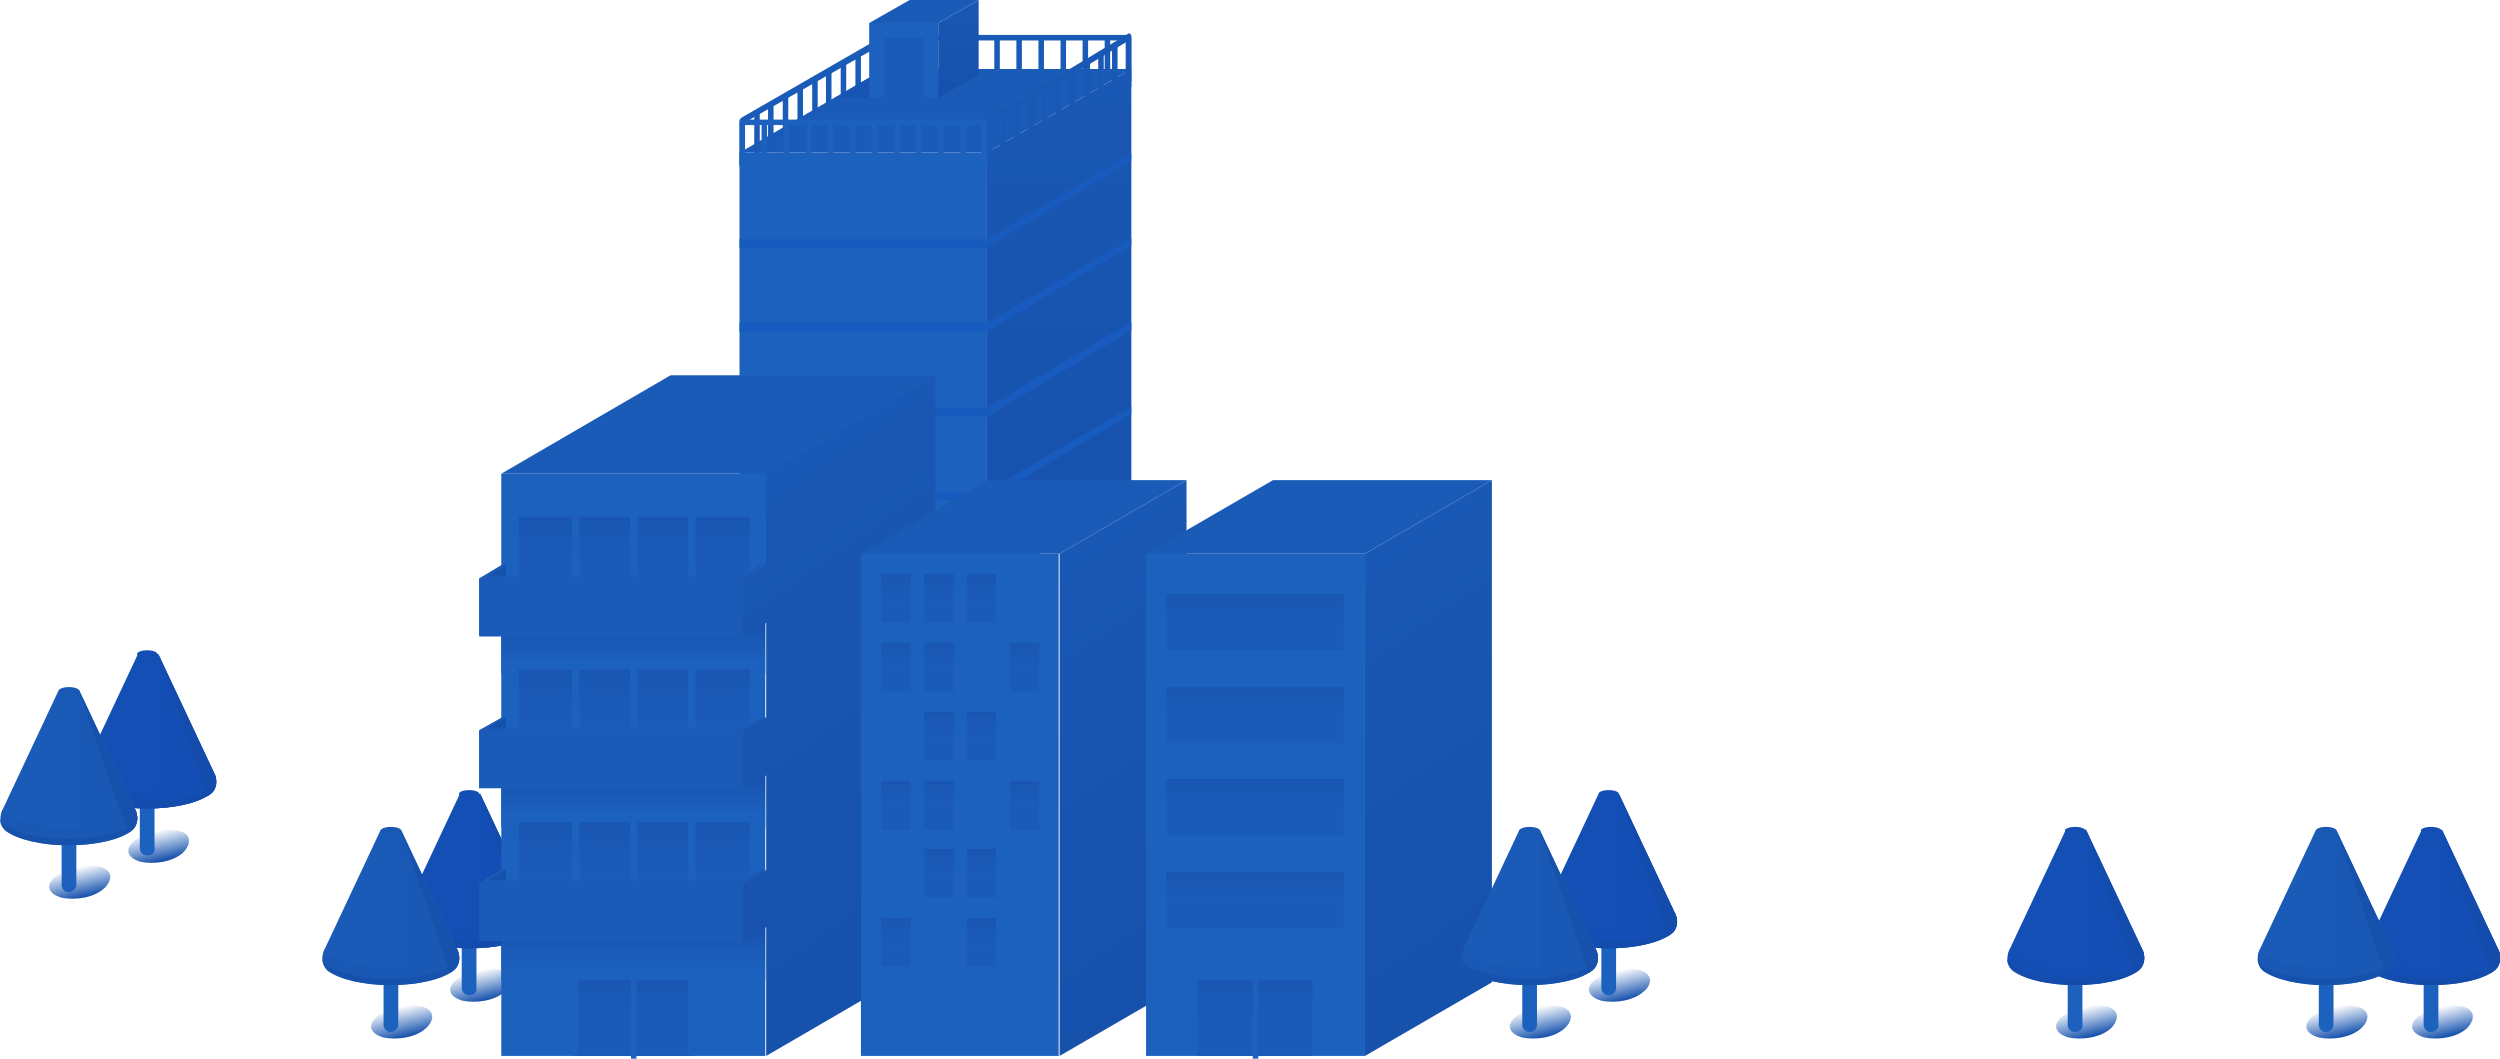 <?xml version="1.0" encoding="utf-8"?>
<!-- Generator: Adobe Illustrator 27.0.0, SVG Export Plug-In . SVG Version: 6.00 Build 0)  -->
<svg version="1.1" id="レイヤー_1" xmlns="http://www.w3.org/2000/svg" xmlns:xlink="http://www.w3.org/1999/xlink" x="0px"
	 y="0px" viewBox="0 0 271.8 115.1" style="enable-background:new 0 0 271.8 115.1;" xml:space="preserve">
<style type="text/css">
	.st0{fill:url(#SVGID_1_);}
	.st1{fill:url(#SVGID_00000024689025236829156750000003939378617508550022_);}
	.st2{fill:url(#SVGID_00000079456624619469219570000014112154820749205389_);}
	.st3{fill:url(#SVGID_00000162314445469302182820000006198092967232405419_);}
	.st4{fill:url(#SVGID_00000039122914281114709270000007986063541637140633_);}
	.st5{fill:url(#SVGID_00000115488185831615394270000000180321351348509824_);}
	.st6{fill:url(#SVGID_00000092447064176980141370000009411087277874172347_);}
	.st7{fill:url(#SVGID_00000153675874164042375220000017124207974438121100_);}
	.st8{fill:url(#SVGID_00000074399635942477435000000008958212516431092877_);}
	.st9{fill:#1B5BB8;}
	.st10{fill:none;}
	.st11{fill:url(#SVGID_00000023255644874151429380000007203471263159475603_);}
	.st12{opacity:0.5;fill:#1651AC;}
	.st13{fill:#1C61BE;}
	.st14{fill:#1958B4;}
	.st15{fill:url(#SVGID_00000048501169651557681340000010918221233980130209_);}
	.st16{fill:#185BBE;}
	.st17{fill:#144FB6;}
	.st18{fill:#134EB4;}
	.st19{fill:#134CAC;}
	.st20{fill:#1651AC;}
	.st21{fill:url(#SVGID_00000128455693349121364570000006388050866618214807_);}
	.st22{fill:url(#SVGID_00000036954668949497389580000001705489431429718200_);}
	.st23{fill:url(#SVGID_00000126297031235699472340000009767002453507363978_);}
	.st24{opacity:0.5;fill:url(#SVGID_00000164476320635289012580000004129044117407609499_);}
	.st25{opacity:0.5;fill:url(#SVGID_00000091017279338178561630000016386427246489510316_);}
	.st26{opacity:0.5;fill:url(#SVGID_00000029021488617731362390000009627182398031234994_);}
	.st27{opacity:0.5;fill:url(#SVGID_00000021811304854167525820000009245640140270665870_);}
	.st28{fill:url(#SVGID_00000111177620040023898860000003230374605893573545_);}
	.st29{fill:url(#SVGID_00000085248545982684926290000008497843760386896050_);}
	.st30{opacity:0.5;}
	.st31{fill:url(#SVGID_00000167381966710983909060000013173027629877802114_);}
	.st32{fill:url(#SVGID_00000083080966414733482350000005216032924923360157_);}
	.st33{fill:url(#SVGID_00000009553651036447618710000017593610938271940489_);}
	.st34{fill:url(#SVGID_00000063592045440536810040000004533850317716061370_);}
	.st35{fill:url(#SVGID_00000140003202689459591370000017835661836875741614_);}
	.st36{fill:url(#SVGID_00000101101505045825098250000002110283922107575688_);}
	.st37{fill:url(#SVGID_00000121985546053525047090000011650547938512079515_);}
	.st38{fill:url(#SVGID_00000008133172993131222000000000236731178684354236_);}
	.st39{fill:url(#SVGID_00000088104390421379441640000000878860888091988391_);}
	.st40{fill:url(#SVGID_00000164476858429773443970000006813699798464871605_);}
	.st41{fill:url(#SVGID_00000127726449506204539170000007666206998888916376_);}
	.st42{fill:url(#SVGID_00000005266861520397401910000007016425116145334704_);}
	.st43{fill:url(#SVGID_00000168835213904180373370000003266660338709313211_);}
	.st44{fill:url(#SVGID_00000075866162872505548640000004367254780234313897_);}
	.st45{fill:url(#SVGID_00000085239132096560391740000008661945723960626105_);}
	.st46{fill:url(#SVGID_00000115497048746142530190000001224839520375798957_);}
	.st47{opacity:0.5;fill:url(#SVGID_00000088820440735636234070000007312428157453947811_);}
	.st48{opacity:0.5;fill:url(#SVGID_00000069366094705317042640000018400948642991460250_);}
	.st49{opacity:0.5;fill:url(#SVGID_00000117661691095646308870000007624849241796300420_);}
	.st50{opacity:0.5;fill:url(#SVGID_00000070077412837365512170000003184157385010742699_);}
	.st51{opacity:0.5;fill:url(#SVGID_00000124152284304312547560000010686807505043698080_);}
</style>
<g>
	<g>
		<linearGradient id="SVGID_1_" gradientUnits="userSpaceOnUse" x1="52.622" y1="108.801" x2="51.853" y2="105.557">
			<stop  offset="0" style="stop-color:#1651AC"/>
			<stop  offset="1" style="stop-color:#1958B4;stop-opacity:0"/>
		</linearGradient>
		<path class="st0" d="M54.3,105.4c-1.5-0.3-3.8,0.3-4.8,1.2c-1,0.9-0.6,1.8,0.8,2.2c1.5,0.3,3.5,0,4.6-1
			C55.8,107,55.9,105.8,54.3,105.4z"/>
		
			<linearGradient id="SVGID_00000077304092332303261110000014660803089951217563_" gradientUnits="userSpaceOnUse" x1="44.064" y1="112.752" x2="43.295" y2="109.507">
			<stop  offset="0" style="stop-color:#1651AC"/>
			<stop  offset="1" style="stop-color:#1958B4;stop-opacity:0"/>
		</linearGradient>
		<path style="fill:url(#SVGID_00000077304092332303261110000014660803089951217563_);" d="M45.7,109.4c-1.5-0.3-3.8,0.3-4.8,1.2
			c-1,0.9-0.6,1.8,0.8,2.2c1.5,0.3,3.5,0,4.6-1C47.3,110.9,47.3,109.7,45.7,109.4z"/>
		
			<linearGradient id="SVGID_00000104691627836968068850000009774625038925243538_" gradientUnits="userSpaceOnUse" x1="176.436" y1="108.801" x2="175.667" y2="105.557">
			<stop  offset="0" style="stop-color:#1651AC"/>
			<stop  offset="1" style="stop-color:#1958B4;stop-opacity:0"/>
		</linearGradient>
		<path style="fill:url(#SVGID_00000104691627836968068850000009774625038925243538_);" d="M178.1,105.4c-1.5-0.3-3.8,0.3-4.8,1.2
			c-1,0.9-0.6,1.8,0.8,2.2c1.5,0.3,3.5,0,4.6-1C179.7,107,179.7,105.8,178.1,105.4z"/>
		
			<linearGradient id="SVGID_00000064320620339862759000000002193364762885482418_" gradientUnits="userSpaceOnUse" x1="167.878" y1="112.752" x2="167.109" y2="109.507">
			<stop  offset="0" style="stop-color:#1651AC"/>
			<stop  offset="1" style="stop-color:#1958B4;stop-opacity:0"/>
		</linearGradient>
		<path style="fill:url(#SVGID_00000064320620339862759000000002193364762885482418_);" d="M169.5,109.4c-1.5-0.3-3.8,0.3-4.8,1.2
			c-1,0.9-0.6,1.8,0.8,2.2c1.5,0.3,3.5,0,4.6-1C171.1,110.9,171.1,109.7,169.5,109.4z"/>
		
			<linearGradient id="SVGID_00000003083720484077048950000011540788751159130780_" gradientUnits="userSpaceOnUse" x1="227.231" y1="112.752" x2="226.462" y2="109.507">
			<stop  offset="0" style="stop-color:#1651AC"/>
			<stop  offset="1" style="stop-color:#1958B4;stop-opacity:0"/>
		</linearGradient>
		<path style="fill:url(#SVGID_00000003083720484077048950000011540788751159130780_);" d="M228.9,109.4c-1.5-0.3-3.8,0.3-4.8,1.2
			c-1,0.9-0.6,1.8,0.8,2.2c1.5,0.3,3.5,0,4.6-1C230.4,110.9,230.5,109.7,228.9,109.4z"/>
		
			<linearGradient id="SVGID_00000050645469528228270940000013353537156365898369_" gradientUnits="userSpaceOnUse" x1="265.925" y1="112.752" x2="265.156" y2="109.507">
			<stop  offset="0" style="stop-color:#1651AC"/>
			<stop  offset="1" style="stop-color:#1958B4;stop-opacity:0"/>
		</linearGradient>
		<path style="fill:url(#SVGID_00000050645469528228270940000013353537156365898369_);" d="M267.6,109.4c-1.5-0.3-3.8,0.3-4.8,1.2
			c-1,0.9-0.6,1.8,0.8,2.2c1.5,0.3,3.5,0,4.6-1C269.1,110.9,269.2,109.7,267.6,109.4z"/>
		
			<linearGradient id="SVGID_00000127008870400383951260000002803682695915260572_" gradientUnits="userSpaceOnUse" x1="254.475" y1="112.752" x2="253.706" y2="109.507">
			<stop  offset="0" style="stop-color:#1651AC"/>
			<stop  offset="1" style="stop-color:#1958B4;stop-opacity:0"/>
		</linearGradient>
		<path style="fill:url(#SVGID_00000127008870400383951260000002803682695915260572_);" d="M256.1,109.4c-1.5-0.3-3.8,0.3-4.8,1.2
			c-1,0.9-0.6,1.8,0.8,2.2c1.5,0.3,3.5,0,4.6-1C257.7,110.9,257.7,109.7,256.1,109.4z"/>
		
			<linearGradient id="SVGID_00000071559921639867580130000006019516648854145419_" gradientUnits="userSpaceOnUse" x1="17.607" y1="93.606" x2="16.838" y2="90.361">
			<stop  offset="0" style="stop-color:#1651AC"/>
			<stop  offset="1" style="stop-color:#1958B4;stop-opacity:0"/>
		</linearGradient>
		<path style="fill:url(#SVGID_00000071559921639867580130000006019516648854145419_);" d="M19.3,90.3c-1.5-0.3-3.8,0.3-4.8,1.2
			c-1,0.9-0.6,1.8,0.8,2.2c1.5,0.3,3.5,0,4.6-1C20.8,91.8,20.9,90.6,19.3,90.3z"/>
		
			<linearGradient id="SVGID_00000058547931675200533870000011660333045802182828_" gradientUnits="userSpaceOnUse" x1="9.049" y1="97.556" x2="8.28" y2="94.312">
			<stop  offset="0" style="stop-color:#1651AC"/>
			<stop  offset="1" style="stop-color:#1958B4;stop-opacity:0"/>
		</linearGradient>
		<path style="fill:url(#SVGID_00000058547931675200533870000011660333045802182828_);" d="M10.7,94.2c-1.5-0.3-3.8,0.3-4.8,1.2
			c-1,0.9-0.6,1.8,0.8,2.2c1.5,0.3,3.5,0,4.6-1C12.3,95.7,12.3,94.5,10.7,94.2z"/>
	</g>
	<g>
		<g>
			<g>
				<polygon class="st9" points="107.3,16.6 80.4,16.6 96.1,7.5 123,7.5 				"/>
			</g>
			<rect x="80.4" y="16.7" class="st10" width="26.9" height="18.5"/>
			<g>
				<g>
					<rect x="117.7" y="4" class="st9" width="0.6" height="4.7"/>
					<rect x="120.1" y="4" class="st9" width="0.6" height="4.7"/>
					<rect x="115.3" y="4" class="st9" width="0.6" height="4.7"/>
					<rect x="112.9" y="4" class="st9" width="0.6" height="4.7"/>
					<rect x="110.5" y="4" class="st9" width="0.6" height="4.7"/>
					<rect x="108.1" y="4" class="st9" width="0.6" height="4.7"/>
					<rect x="105.7" y="4" class="st9" width="0.6" height="4.7"/>
					<rect x="103.3" y="4" class="st9" width="0.6" height="4.7"/>
					<rect x="100.9" y="4" class="st9" width="0.6" height="4.7"/>
					<rect x="98.5" y="4" class="st9" width="0.6" height="4.7"/>
				</g>
				<path class="st9" d="M123,8.8h-0.6V4.4H96.7v4.4h-0.6V4.1c0,0,0,0,0,0c0-0.2,0.1-0.3,0.3-0.3c0,0,0,0,0,0h26.3
					c0.2,0,0.3,0.1,0.3,0.3V8.8z"/>
			</g>
			<g>
				<path class="st9" d="M81,18.1h-0.6v-5c0-0.1,0.1-0.2,0.2-0.3l15.8-9.1c0.1-0.1,0.2-0.1,0.3,0c0.1,0.1,0.2,0.2,0.2,0.3v4.7h-0.6
					V4.6L81,13.3V18.1z"/>
				<g>
					<rect x="82" y="12.2" class="st9" width="0.6" height="5"/>
					<rect x="83.5" y="11.3" class="st9" width="0.6" height="5"/>
					<rect x="85.1" y="10.4" class="st9" width="0.6" height="5"/>
					<rect x="86.7" y="9.5" class="st9" width="0.6" height="5"/>
					<rect x="88.3" y="8.6" class="st9" width="0.6" height="5"/>
					<rect x="89.8" y="7.7" class="st9" width="0.6" height="5"/>
					<rect x="91.4" y="6.8" class="st9" width="0.6" height="5"/>
					<rect x="93" y="5.9" class="st9" width="0.6" height="5"/>
					<rect x="94.6" y="4.9" class="st9" width="0.6" height="5"/>
				</g>
			</g>
			<g>
				<g>
					<polygon class="st9" points="102,2.5 94.5,2.5 98.9,0 106.4,0 					"/>
				</g>
				
					<linearGradient id="SVGID_00000171708180398508669460000016147563590887923357_" gradientUnits="userSpaceOnUse" x1="104.218" y1="10.655" x2="104.218" y2="0">
					<stop  offset="2.491231e-07" style="stop-color:#1651AC"/>
					<stop  offset="1" style="stop-color:#1958B4"/>
				</linearGradient>
				<polygon style="fill:url(#SVGID_00000171708180398508669460000016147563590887923357_);" points="102,10.7 106.4,8.1 106.4,0 
					102,2.5 				"/>
				<polygon class="st12" points="90.7,10.7 94.5,10.7 96.1,7.5 				"/>
				<rect x="94.5" y="2.5" class="st13" width="7.5" height="8.1"/>
				<rect x="96.1" y="4.1" class="st9" width="4.4" height="6.6"/>
			</g>
			<g>
				<path class="st14" d="M107.9,18.1h-0.6v-5c0-0.1,0.1-0.2,0.2-0.3l15.1-9.1c0.1-0.1,0.2-0.1,0.3,0C123,3.8,123,3.9,123,4v5.4
					h-0.6V4.6l-14.5,8.7V18.1z"/>
				<g>
					<rect x="108.8" y="12.2" class="st14" width="0.6" height="5"/>
					<rect x="110.3" y="11.3" class="st14" width="0.6" height="5"/>
					<rect x="111.8" y="10.4" class="st14" width="0.6" height="5"/>
					<rect x="113.3" y="9.5" class="st14" width="0.6" height="5"/>
					<rect x="114.8" y="8.6" class="st14" width="0.6" height="5"/>
					<rect x="116.3" y="7.7" class="st14" width="0.6" height="5"/>
					<rect x="117.9" y="6.8" class="st14" width="0.6" height="5"/>
					<rect x="119.4" y="5.9" class="st14" width="0.6" height="5"/>
					<rect x="120.9" y="4.9" class="st14" width="0.6" height="5"/>
				</g>
			</g>
			<g>
				<g>
					<rect x="102" y="13.2" class="st13" width="0.6" height="4.7"/>
					<rect x="104.4" y="13.2" class="st13" width="0.6" height="4.7"/>
					<rect x="99.6" y="13.2" class="st13" width="0.6" height="4.7"/>
					<rect x="97.2" y="13.2" class="st13" width="0.6" height="4.7"/>
					<rect x="94.8" y="13.2" class="st13" width="0.6" height="4.7"/>
					<rect x="92.4" y="13.2" class="st13" width="0.6" height="4.7"/>
					<rect x="90" y="13.2" class="st13" width="0.6" height="4.7"/>
					<rect x="87.6" y="13.2" class="st13" width="0.6" height="4.7"/>
					<rect x="85.2" y="13.2" class="st13" width="0.6" height="4.7"/>
					<rect x="82.8" y="13.2" class="st13" width="0.6" height="4.7"/>
				</g>
				<path class="st13" d="M107.3,18h-0.6v-4.4H81V18h-0.6v-4.7c0,0,0,0,0,0c0-0.2,0.1-0.3,0.3-0.3c0,0,0,0,0,0H107
					c0.2,0,0.3,0.1,0.3,0.3V18z"/>
			</g>
			<g>
				
					<linearGradient id="SVGID_00000029733569715847036260000015715972488143771570_" gradientUnits="userSpaceOnUse" x1="115.165" y1="63.588" x2="115.165" y2="7.518">
					<stop  offset="2.491231e-07" style="stop-color:#1651AC"/>
					<stop  offset="1" style="stop-color:#1958B4"/>
				</linearGradient>
				<polygon style="fill:url(#SVGID_00000029733569715847036260000015715972488143771570_);" points="107.3,16.6 107.3,63.6 
					123,54.2 123,7.5 				"/>
				<rect x="80.4" y="16.6" class="st13" width="26.9" height="47"/>
			</g>
		</g>
		<g>
			<polygon class="st16" points="107.3,26.9 123,17.5 123,16.7 107.3,26 			"/>
			<rect x="80.4" y="26" class="st16" width="26.9" height="1"/>
		</g>
		<g>
			<polygon class="st16" points="107.3,36.1 123,26.7 123,25.9 107.3,35.1 			"/>
			<rect x="80.4" y="35.1" class="st16" width="26.9" height="1"/>
		</g>
		<g>
			<polygon class="st16" points="107.3,45.3 123,35.9 123,35 107.3,44.3 			"/>
			<rect x="80.4" y="44.3" class="st16" width="26.9" height="1"/>
		</g>
		<g>
			<polygon class="st16" points="107.3,54.4 123,45 123,44.2 107.3,53.4 			"/>
			<rect x="80.4" y="53.4" class="st16" width="26.9" height="1"/>
		</g>
	</g>
	<g>
		<g>
			<path class="st13" d="M51,108.2c-0.5,0-0.8-0.4-0.8-0.8V95.3c0-0.5,0.4-0.8,0.8-0.8s0.8,0.4,0.8,0.8v12.1
				C51.9,107.9,51.5,108.2,51,108.2z"/>
			<path class="st17" d="M58.4,99.5c0.3,0.8,0.1,1.7-0.6,2.1c-1.3,0.9-3.8,1.5-6.7,1.5c-2.9,0-5.5-0.6-6.7-1.5
				c-0.7-0.4-0.9-1.4-0.6-2.1l0,0l6.2-13.2h2.2L58.4,99.5L58.4,99.5z"/>
			<ellipse class="st18" cx="51" cy="86.3" rx="1.1" ry="0.4"/>
			<g>
				<path class="st18" d="M58.3,99.2c-0.1,0.2-0.3,0.4-0.5,0.5c-1.3,0.9-3.8,1.5-6.7,1.5c-2.9,0-5.5-0.6-6.7-1.5
					c-0.2-0.1-0.4-0.3-0.5-0.5l-0.1,0.3l0,0c-0.3,0.8-0.1,1.7,0.6,2.1c1.3,0.9,3.8,1.5,6.7,1.5c2.9,0,5.5-0.6,6.7-1.5
					c0.7-0.4,0.9-1.4,0.6-2.1L58.3,99.2z"/>
			</g>
			<path class="st18" d="M58.4,99.5c0.3,0.8,0.2,2.9-6.2,3.5V86.3L58.4,99.5L58.4,99.5z"/>
			<path class="st19" d="M57.8,101.6c-0.1,0.1-0.2,0.1-0.3,0.2l-0.2-0.7l-0.2-0.5l-4.9-14.3l6.2,13.2l0,0
				C58.7,100.3,58.4,101.2,57.8,101.6z"/>
			<g>
				<path class="st19" d="M44.3,101.6c1.3,0.9,3.8,1.5,6.7,1.5c2.9,0,5.5-0.6,6.7-1.5c0.4-0.3,0.7-0.8,0.7-1.4
					c-0.1,0.3-0.3,0.5-0.5,0.7c-1.3,0.9-3.9,1.5-6.9,1.5c-3,0-5.6-0.6-6.9-1.5c-0.2-0.2-0.4-0.4-0.5-0.7
					C43.6,100.8,43.9,101.3,44.3,101.6z"/>
			</g>
		</g>
		<g>
			<path class="st13" d="M42.5,112.2c-0.5,0-0.8-0.4-0.8-0.8V99.3c0-0.5,0.4-0.8,0.8-0.8s0.8,0.4,0.8,0.8v12.1
				C43.3,111.8,42.9,112.2,42.5,112.2z"/>
			<path class="st9" d="M49.8,103.4c0.3,0.8,0.1,1.7-0.6,2.1c-1.3,0.9-3.8,1.5-6.7,1.5c-2.9,0-5.5-0.6-6.7-1.5
				c-0.7-0.4-0.9-1.4-0.6-2.1l0,0l6.2-13.2h2.2L49.8,103.4L49.8,103.4z"/>
			<ellipse class="st14" cx="42.5" cy="90.3" rx="1.1" ry="0.4"/>
			<g>
				<path class="st14" d="M49.7,103.2c-0.1,0.2-0.3,0.4-0.5,0.5c-1.3,0.9-3.8,1.5-6.7,1.5c-2.9,0-5.5-0.6-6.7-1.5
					c-0.2-0.1-0.4-0.3-0.5-0.5l-0.1,0.3l0,0c-0.3,0.8-0.1,1.7,0.6,2.1c1.3,0.9,3.8,1.5,6.7,1.5c2.9,0,5.5-0.6,6.7-1.5
					c0.7-0.4,0.9-1.4,0.6-2.1L49.7,103.2z"/>
			</g>
			<path class="st14" d="M49.8,103.4c0.3,0.8,0.2,2.9-6.2,3.5V90.3L49.8,103.4L49.8,103.4z"/>
			<path class="st20" d="M49.2,105.6c-0.1,0.1-0.2,0.1-0.3,0.2l-0.2-0.7l-0.2-0.5l-4.9-14.3l6.2,13.2l0,0
				C50.1,104.2,49.9,105.1,49.2,105.6z"/>
			<g>
				<path class="st20" d="M35.7,105.6c1.3,0.9,3.8,1.5,6.7,1.5c2.9,0,5.5-0.6,6.7-1.5c0.4-0.3,0.7-0.8,0.7-1.4
					c-0.1,0.3-0.3,0.5-0.5,0.7c-1.3,0.9-3.9,1.5-6.9,1.5c-3,0-5.6-0.6-6.9-1.5c-0.2-0.2-0.4-0.4-0.5-0.7
					C35.1,104.8,35.3,105.3,35.7,105.6z"/>
			</g>
		</g>
	</g>
	<g>
		<polygon class="st9" points="83.3,51.5 54.5,51.5 72.9,40.8 101.7,40.8 		"/>
		<rect x="54.5" y="51.5" class="st13" width="28.7" height="63.3"/>
		<g>
			
				<linearGradient id="SVGID_00000167398404994018972770000000766302356518999473_" gradientUnits="userSpaceOnUse" x1="68.9" y1="106.565" x2="68.9" y2="100.877">
				<stop  offset="0.2" style="stop-color:#1C61BE"/>
				<stop  offset="0.677" style="stop-color:#1959B5"/>
				<stop  offset="1" style="stop-color:#1651AC"/>
			</linearGradient>
			
				<rect x="54.5" y="100.9" style="fill:url(#SVGID_00000167398404994018972770000000766302356518999473_);" width="28.7" height="5.7"/>
			
				<linearGradient id="SVGID_00000106829168220921574590000017404272993607861653_" gradientUnits="userSpaceOnUse" x1="68.9" y1="89.858" x2="68.9" y2="84.171">
				<stop  offset="0.2" style="stop-color:#1C61BE"/>
				<stop  offset="0.677" style="stop-color:#1959B5"/>
				<stop  offset="1" style="stop-color:#1651AC"/>
			</linearGradient>
			
				<rect x="54.5" y="84.2" style="fill:url(#SVGID_00000106829168220921574590000017404272993607861653_);" width="28.7" height="5.7"/>
			
				<linearGradient id="SVGID_00000127006029484756738060000007894891061407033279_" gradientUnits="userSpaceOnUse" x1="68.9" y1="73.306" x2="68.9" y2="67.618">
				<stop  offset="0.2" style="stop-color:#1C61BE"/>
				<stop  offset="0.677" style="stop-color:#1959B5"/>
				<stop  offset="1" style="stop-color:#1651AC"/>
			</linearGradient>
			
				<rect x="54.5" y="67.6" style="fill:url(#SVGID_00000127006029484756738060000007894891061407033279_);" width="28.7" height="5.7"/>
		</g>
		<g>
			<g>
				<rect x="56.4" y="56.2" class="st9" width="25.1" height="11"/>
				
					<linearGradient id="SVGID_00000163073815290980185680000017102932221872622504_" gradientUnits="userSpaceOnUse" x1="68.899" y1="67.286" x2="68.899" y2="56.241">
					<stop  offset="0.4" style="stop-color:#1958B4;stop-opacity:0"/>
					<stop  offset="1" style="stop-color:#1651AC"/>
				</linearGradient>
				
					<rect x="56.4" y="56.2" style="opacity:0.5;fill:url(#SVGID_00000163073815290980185680000017102932221872622504_);" width="25.1" height="11"/>
				<path class="st13" d="M62.6,67.7c-0.2,0-0.4-0.2-0.4-0.4v-11c0-0.2,0.2-0.4,0.4-0.4S63,56,63,56.2v11
					C63,67.5,62.8,67.7,62.6,67.7z"/>
				<path class="st13" d="M68.9,67.7c-0.2,0-0.4-0.2-0.4-0.4v-11c0-0.2,0.2-0.4,0.4-0.4s0.4,0.2,0.4,0.4v11
					C69.3,67.5,69.1,67.7,68.9,67.7z"/>
				<path class="st13" d="M75.2,67.7c-0.2,0-0.4-0.2-0.4-0.4v-11c0-0.2,0.2-0.4,0.4-0.4s0.4,0.2,0.4,0.4v11
					C75.5,67.5,75.4,67.7,75.2,67.7z"/>
			</g>
			<g>
				<polygon class="st20" points="54.6,61.4 52.1,62.9 52.1,69.1 54.6,67.8 55,67.9 55,61.4 				"/>
				<polygon class="st9" points="55,61.4 52.6,62.9 52.1,62.9 54.6,61.4 				"/>
				<rect x="52.1" y="62.9" class="st9" width="28.7" height="6.3"/>
				<polygon class="st9" points="52.1,62.9 80.8,62.9 81.4,62.6 52.7,62.6 				"/>
				<polygon class="st9" points="83.3,61.4 80.8,62.9 80.2,62.9 82.6,61.4 				"/>
			</g>
		</g>
		<g>
			<g>
				<rect x="56.4" y="72.8" class="st9" width="25.1" height="11"/>
				
					<linearGradient id="SVGID_00000007401785500299663330000002260291778512097965_" gradientUnits="userSpaceOnUse" x1="68.899" y1="83.85" x2="68.899" y2="72.804">
					<stop  offset="0.4" style="stop-color:#1958B4;stop-opacity:0"/>
					<stop  offset="1" style="stop-color:#1651AC"/>
				</linearGradient>
				
					<rect x="56.4" y="72.8" style="opacity:0.5;fill:url(#SVGID_00000007401785500299663330000002260291778512097965_);" width="25.1" height="11"/>
				<path class="st13" d="M62.6,84.2c-0.2,0-0.4-0.2-0.4-0.4v-11c0-0.2,0.2-0.4,0.4-0.4s0.4,0.2,0.4,0.4v11
					C63,84.1,62.8,84.2,62.6,84.2z"/>
				<path class="st13" d="M68.9,84.2c-0.2,0-0.4-0.2-0.4-0.4v-11c0-0.2,0.2-0.4,0.4-0.4s0.4,0.2,0.4,0.4v11
					C69.3,84.1,69.1,84.2,68.9,84.2z"/>
				<path class="st13" d="M75.2,84.2c-0.2,0-0.4-0.2-0.4-0.4v-11c0-0.2,0.2-0.4,0.4-0.4s0.4,0.2,0.4,0.4v11
					C75.5,84.1,75.4,84.2,75.2,84.2z"/>
			</g>
			<g>
				<polygon class="st20" points="54.6,78 52.1,79.4 52.1,85.7 54.6,84.4 55,84.4 55,78 				"/>
				<polygon class="st9" points="55,78 52.6,79.4 52.1,79.4 54.6,78 				"/>
				<rect x="52.1" y="79.4" class="st9" width="28.7" height="6.3"/>
				<polygon class="st9" points="52.1,79.4 80.8,79.4 81.4,79.2 52.7,79.2 				"/>
				<polygon class="st9" points="83.3,78 80.8,79.4 80.2,79.4 82.6,78 				"/>
			</g>
		</g>
		<g>
			<g>
				<rect x="56.4" y="89.4" class="st9" width="25.1" height="11"/>
				
					<linearGradient id="SVGID_00000119801984521275511490000015758216048049578379_" gradientUnits="userSpaceOnUse" x1="68.899" y1="100.413" x2="68.899" y2="89.367">
					<stop  offset="0.4" style="stop-color:#1958B4;stop-opacity:0"/>
					<stop  offset="1" style="stop-color:#1651AC"/>
				</linearGradient>
				
					<rect x="56.4" y="89.4" style="opacity:0.5;fill:url(#SVGID_00000119801984521275511490000015758216048049578379_);" width="25.1" height="11"/>
				<path class="st13" d="M62.6,100.8c-0.2,0-0.4-0.2-0.4-0.4v-11c0-0.2,0.2-0.4,0.4-0.4s0.4,0.2,0.4,0.4v11
					C63,100.6,62.8,100.8,62.6,100.8z"/>
				<path class="st13" d="M68.9,100.8c-0.2,0-0.4-0.2-0.4-0.4v-11c0-0.2,0.2-0.4,0.4-0.4s0.4,0.2,0.4,0.4v11
					C69.3,100.6,69.1,100.8,68.9,100.8z"/>
				<path class="st13" d="M75.2,100.8c-0.2,0-0.4-0.2-0.4-0.4v-11c0-0.2,0.2-0.4,0.4-0.4s0.4,0.2,0.4,0.4v11
					C75.5,100.6,75.4,100.8,75.2,100.8z"/>
			</g>
			<g>
				<rect x="62.6" y="106.6" class="st9" width="12.5" height="8.2"/>
				
					<linearGradient id="SVGID_00000106835758978723314740000004057111889329140629_" gradientUnits="userSpaceOnUse" x1="68.899" y1="114.781" x2="68.899" y2="106.59">
					<stop  offset="0.4" style="stop-color:#1958B4;stop-opacity:0"/>
					<stop  offset="1" style="stop-color:#1651AC"/>
				</linearGradient>
				
					<rect x="62.6" y="106.6" style="opacity:0.5;fill:url(#SVGID_00000106835758978723314740000004057111889329140629_);" width="12.5" height="8.2"/>
				<rect x="62.3" y="106.6" class="st13" width="0.6" height="8.2"/>
				<rect x="68.6" y="106.3" class="st13" width="0.6" height="8.8"/>
				<rect x="74.8" y="106.6" class="st13" width="0.6" height="8.2"/>
			</g>
			<g>
				<polygon class="st20" points="54.6,94.5 52.1,96 52.1,102.3 54.6,101 55,101 55,94.5 				"/>
				<polygon class="st9" points="55,94.5 52.6,96 52.1,96 54.6,94.5 				"/>
				<rect x="52.1" y="96" class="st9" width="28.7" height="6.3"/>
				<polygon class="st9" points="52.1,96 80.8,96 81.4,95.7 52.7,95.7 				"/>
				<polygon class="st9" points="83.3,94.5 80.8,96 80.2,96 82.6,94.5 				"/>
			</g>
		</g>
		
			<linearGradient id="SVGID_00000008130491087583503220000009717575352887333555_" gradientUnits="userSpaceOnUse" x1="107.858" y1="99.765" x2="77.069" y2="55.794">
			<stop  offset="2.491231e-07" style="stop-color:#1651AC"/>
			<stop  offset="1" style="stop-color:#1958B4"/>
		</linearGradient>
		<polygon style="fill:url(#SVGID_00000008130491087583503220000009717575352887333555_);" points="83.3,51.5 83.3,61.4 80.8,62.9 
			80.8,69.1 83.3,67.7 83.3,78 80.8,79.4 80.8,85.7 83.3,84.3 83.3,94.6 80.8,96 80.8,102.3 83.3,100.8 83.3,114.8 101.7,104.1 
			101.7,40.8 		"/>
	</g>
	<g>
		<polygon class="st9" points="115.2,60.2 93.6,60.2 107.4,52.2 129,52.2 		"/>
		<rect x="93.6" y="60.2" class="st13" width="21.5" height="54.6"/>
		
			<linearGradient id="SVGID_00000163776650483012708030000010172453082708616603_" gradientUnits="userSpaceOnUse" x1="135.289" y1="102.353" x2="108.868" y2="64.619">
			<stop  offset="2.491231e-07" style="stop-color:#1651AC"/>
			<stop  offset="1" style="stop-color:#1958B4"/>
		</linearGradient>
		<polygon style="fill:url(#SVGID_00000163776650483012708030000010172453082708616603_);" points="115.2,60.2 115.2,114.8 
			129,106.8 129,52.2 		"/>
		<g>
			<rect x="109.8" y="62.4" class="st13" width="3.2" height="5.3"/>
			<rect x="105.1" y="69.9" class="st13" width="3.2" height="5.3"/>
			<rect x="109.8" y="77.4" class="st13" width="3.2" height="5.3"/>
			<rect x="95.8" y="77.4" class="st13" width="3.2" height="5.3"/>
			<rect x="105.1" y="84.9" class="st13" width="3.2" height="5.3"/>
			<rect x="109.8" y="92.3" class="st13" width="3.2" height="5.3"/>
			<rect x="95.8" y="92.3" class="st13" width="3.2" height="5.3"/>
			<rect x="100.5" y="99.8" class="st13" width="3.2" height="5.3"/>
			<g>
				<rect x="105.1" y="62.4" class="st9" width="3.2" height="5.3"/>
				<rect x="100.5" y="62.4" class="st9" width="3.2" height="5.3"/>
				<rect x="95.8" y="62.4" class="st9" width="3.2" height="5.3"/>
				<rect x="109.8" y="69.9" class="st9" width="3.2" height="5.3"/>
				<rect x="100.5" y="69.9" class="st9" width="3.2" height="5.3"/>
				<rect x="95.8" y="69.9" class="st9" width="3.2" height="5.3"/>
				<rect x="105.1" y="77.4" class="st9" width="3.2" height="5.3"/>
				<rect x="100.5" y="77.4" class="st9" width="3.2" height="5.3"/>
				<rect x="109.8" y="84.9" class="st9" width="3.2" height="5.3"/>
				<rect x="100.5" y="84.9" class="st9" width="3.2" height="5.3"/>
				<rect x="95.8" y="84.9" class="st9" width="3.2" height="5.3"/>
				<rect x="105.1" y="92.3" class="st9" width="3.2" height="5.3"/>
				<rect x="100.5" y="92.3" class="st9" width="3.2" height="5.3"/>
				<rect x="105.1" y="99.8" class="st9" width="3.2" height="5.3"/>
				<rect x="95.8" y="99.8" class="st9" width="3.2" height="5.3"/>
			</g>
			<g class="st30">
				
					<linearGradient id="SVGID_00000075129135464961254140000011489889361123685255_" gradientUnits="userSpaceOnUse" x1="106.731" y1="67.681" x2="106.731" y2="62.408">
					<stop  offset="0.4" style="stop-color:#1958B4;stop-opacity:0"/>
					<stop  offset="1" style="stop-color:#1651AC"/>
				</linearGradient>
				
					<rect x="105.1" y="62.4" style="fill:url(#SVGID_00000075129135464961254140000011489889361123685255_);" width="3.2" height="5.3"/>
				
					<linearGradient id="SVGID_00000014614167733790829080000002790193170601216428_" gradientUnits="userSpaceOnUse" x1="102.08" y1="67.681" x2="102.08" y2="62.408">
					<stop  offset="0.4" style="stop-color:#1958B4;stop-opacity:0"/>
					<stop  offset="1" style="stop-color:#1651AC"/>
				</linearGradient>
				
					<rect x="100.5" y="62.4" style="fill:url(#SVGID_00000014614167733790829080000002790193170601216428_);" width="3.2" height="5.3"/>
				
					<linearGradient id="SVGID_00000129186629848211259890000009517352218371688353_" gradientUnits="userSpaceOnUse" x1="97.429" y1="67.681" x2="97.429" y2="62.408">
					<stop  offset="0.4" style="stop-color:#1958B4;stop-opacity:0"/>
					<stop  offset="1" style="stop-color:#1651AC"/>
				</linearGradient>
				
					<rect x="95.8" y="62.4" style="fill:url(#SVGID_00000129186629848211259890000009517352218371688353_);" width="3.2" height="5.3"/>
				
					<linearGradient id="SVGID_00000108294149270432967100000000022350199437921439_" gradientUnits="userSpaceOnUse" x1="111.382" y1="75.162" x2="111.382" y2="69.89">
					<stop  offset="0.4" style="stop-color:#1958B4;stop-opacity:0"/>
					<stop  offset="1" style="stop-color:#1651AC"/>
				</linearGradient>
				
					<rect x="109.8" y="69.9" style="fill:url(#SVGID_00000108294149270432967100000000022350199437921439_);" width="3.2" height="5.3"/>
				
					<linearGradient id="SVGID_00000098196827911157729860000006057811130756323998_" gradientUnits="userSpaceOnUse" x1="102.08" y1="75.162" x2="102.08" y2="69.89">
					<stop  offset="0.4" style="stop-color:#1958B4;stop-opacity:0"/>
					<stop  offset="1" style="stop-color:#1651AC"/>
				</linearGradient>
				
					<rect x="100.5" y="69.9" style="fill:url(#SVGID_00000098196827911157729860000006057811130756323998_);" width="3.2" height="5.3"/>
				
					<linearGradient id="SVGID_00000172416079250692095370000007138345040243788183_" gradientUnits="userSpaceOnUse" x1="97.429" y1="75.162" x2="97.429" y2="69.89">
					<stop  offset="0.4" style="stop-color:#1958B4;stop-opacity:0"/>
					<stop  offset="1" style="stop-color:#1651AC"/>
				</linearGradient>
				
					<rect x="95.8" y="69.9" style="fill:url(#SVGID_00000172416079250692095370000007138345040243788183_);" width="3.2" height="5.3"/>
				
					<linearGradient id="SVGID_00000040556032036377672400000015528545691985301153_" gradientUnits="userSpaceOnUse" x1="106.731" y1="82.644" x2="106.731" y2="77.372">
					<stop  offset="0.4" style="stop-color:#1958B4;stop-opacity:0"/>
					<stop  offset="1" style="stop-color:#1651AC"/>
				</linearGradient>
				
					<rect x="105.1" y="77.4" style="fill:url(#SVGID_00000040556032036377672400000015528545691985301153_);" width="3.2" height="5.3"/>
				
					<linearGradient id="SVGID_00000013871578133088143780000010763628354942316956_" gradientUnits="userSpaceOnUse" x1="102.08" y1="82.644" x2="102.08" y2="77.372">
					<stop  offset="0.4" style="stop-color:#1958B4;stop-opacity:0"/>
					<stop  offset="1" style="stop-color:#1651AC"/>
				</linearGradient>
				
					<rect x="100.5" y="77.4" style="fill:url(#SVGID_00000013871578133088143780000010763628354942316956_);" width="3.2" height="5.3"/>
				
					<linearGradient id="SVGID_00000043441961440883726590000014058308864931406724_" gradientUnits="userSpaceOnUse" x1="111.382" y1="90.126" x2="111.382" y2="84.854">
					<stop  offset="0.4" style="stop-color:#1958B4;stop-opacity:0"/>
					<stop  offset="1" style="stop-color:#1651AC"/>
				</linearGradient>
				
					<rect x="109.8" y="84.9" style="fill:url(#SVGID_00000043441961440883726590000014058308864931406724_);" width="3.2" height="5.3"/>
				
					<linearGradient id="SVGID_00000134944959316641980190000005081017085981207426_" gradientUnits="userSpaceOnUse" x1="102.08" y1="90.126" x2="102.08" y2="84.854">
					<stop  offset="0.4" style="stop-color:#1958B4;stop-opacity:0"/>
					<stop  offset="1" style="stop-color:#1651AC"/>
				</linearGradient>
				
					<rect x="100.5" y="84.9" style="fill:url(#SVGID_00000134944959316641980190000005081017085981207426_);" width="3.2" height="5.3"/>
				
					<linearGradient id="SVGID_00000163066141325682885450000016135433247426316447_" gradientUnits="userSpaceOnUse" x1="97.429" y1="90.126" x2="97.429" y2="84.854">
					<stop  offset="0.4" style="stop-color:#1958B4;stop-opacity:0"/>
					<stop  offset="1" style="stop-color:#1651AC"/>
				</linearGradient>
				
					<rect x="95.8" y="84.9" style="fill:url(#SVGID_00000163066141325682885450000016135433247426316447_);" width="3.2" height="5.3"/>
				
					<linearGradient id="SVGID_00000145750401368935517570000000340656050583656630_" gradientUnits="userSpaceOnUse" x1="106.731" y1="97.609" x2="106.731" y2="92.336">
					<stop  offset="0.4" style="stop-color:#1958B4;stop-opacity:0"/>
					<stop  offset="1" style="stop-color:#1651AC"/>
				</linearGradient>
				
					<rect x="105.1" y="92.3" style="fill:url(#SVGID_00000145750401368935517570000000340656050583656630_);" width="3.2" height="5.3"/>
				
					<linearGradient id="SVGID_00000101811758006738518700000008210288245149245372_" gradientUnits="userSpaceOnUse" x1="102.08" y1="97.609" x2="102.08" y2="92.336">
					<stop  offset="0.4" style="stop-color:#1958B4;stop-opacity:0"/>
					<stop  offset="1" style="stop-color:#1651AC"/>
				</linearGradient>
				
					<rect x="100.5" y="92.3" style="fill:url(#SVGID_00000101811758006738518700000008210288245149245372_);" width="3.2" height="5.3"/>
				
					<linearGradient id="SVGID_00000183223750666051842560000013588913718068660639_" gradientUnits="userSpaceOnUse" x1="106.731" y1="105.091" x2="106.731" y2="99.818">
					<stop  offset="0.4" style="stop-color:#1958B4;stop-opacity:0"/>
					<stop  offset="1" style="stop-color:#1651AC"/>
				</linearGradient>
				
					<rect x="105.1" y="99.8" style="fill:url(#SVGID_00000183223750666051842560000013588913718068660639_);" width="3.2" height="5.3"/>
				
					<linearGradient id="SVGID_00000031169651426028434790000015105069264552404891_" gradientUnits="userSpaceOnUse" x1="97.429" y1="105.091" x2="97.429" y2="99.818">
					<stop  offset="0.4" style="stop-color:#1958B4;stop-opacity:0"/>
					<stop  offset="1" style="stop-color:#1651AC"/>
				</linearGradient>
				
					<rect x="95.8" y="99.8" style="fill:url(#SVGID_00000031169651426028434790000015105069264552404891_);" width="3.2" height="5.3"/>
			</g>
		</g>
	</g>
	<g>
		<polygon class="st9" points="148.4,60.2 124.6,60.2 138.4,52.2 162.2,52.2 		"/>
		<rect x="124.6" y="60.2" class="st13" width="23.8" height="54.6"/>
		
			<linearGradient id="SVGID_00000042711266795767598840000017810170684349531061_" gradientUnits="userSpaceOnUse" x1="168.496" y1="102.369" x2="142.074" y2="64.635">
			<stop  offset="2.491231e-07" style="stop-color:#1651AC"/>
			<stop  offset="1" style="stop-color:#1958B4"/>
		</linearGradient>
		<polygon style="fill:url(#SVGID_00000042711266795767598840000017810170684349531061_);" points="148.4,60.2 148.4,114.8 
			162.2,106.8 162.2,52.2 		"/>
		<g>
			<g>
				<rect x="126.8" y="64.6" class="st9" width="19.3" height="6.1"/>
				<rect x="126.8" y="74.7" class="st9" width="19.3" height="6.1"/>
				<rect x="126.8" y="84.7" class="st9" width="19.3" height="6.1"/>
				<rect x="126.8" y="94.8" class="st9" width="19.3" height="6.1"/>
				<g>
					<rect x="130.2" y="106.6" class="st9" width="12.5" height="8.2"/>
					
						<linearGradient id="SVGID_00000007399494209939905410000007504496352264013997_" gradientUnits="userSpaceOnUse" x1="136.508" y1="114.781" x2="136.508" y2="106.59">
						<stop  offset="0.4" style="stop-color:#1958B4;stop-opacity:0"/>
						<stop  offset="1" style="stop-color:#1651AC"/>
					</linearGradient>
					
						<rect x="130.2" y="106.6" style="opacity:0.5;fill:url(#SVGID_00000007399494209939905410000007504496352264013997_);" width="12.5" height="8.2"/>
					<rect x="136.2" y="106.3" class="st13" width="0.6" height="8.8"/>
				</g>
			</g>
		</g>
		
			<linearGradient id="SVGID_00000119091435951159569300000001144539969438643620_" gradientUnits="userSpaceOnUse" x1="136.508" y1="70.691" x2="136.508" y2="64.632">
			<stop  offset="0.4" style="stop-color:#1958B4;stop-opacity:0"/>
			<stop  offset="1" style="stop-color:#1651AC"/>
		</linearGradient>
		
			<rect x="126.8" y="64.6" style="opacity:0.5;fill:url(#SVGID_00000119091435951159569300000001144539969438643620_);" width="19.3" height="6.1"/>
		
			<linearGradient id="SVGID_00000160189764307633696580000000350401306337224609_" gradientUnits="userSpaceOnUse" x1="136.508" y1="80.739" x2="136.508" y2="74.681">
			<stop  offset="0.4" style="stop-color:#1958B4;stop-opacity:0"/>
			<stop  offset="1" style="stop-color:#1651AC"/>
		</linearGradient>
		
			<rect x="126.8" y="74.7" style="opacity:0.5;fill:url(#SVGID_00000160189764307633696580000000350401306337224609_);" width="19.3" height="6.1"/>
		
			<linearGradient id="SVGID_00000014596971798184681980000012964466131283753365_" gradientUnits="userSpaceOnUse" x1="136.508" y1="90.787" x2="136.508" y2="84.729">
			<stop  offset="0.4" style="stop-color:#1958B4;stop-opacity:0"/>
			<stop  offset="1" style="stop-color:#1651AC"/>
		</linearGradient>
		
			<rect x="126.8" y="84.7" style="opacity:0.5;fill:url(#SVGID_00000014596971798184681980000012964466131283753365_);" width="19.3" height="6.1"/>
		
			<linearGradient id="SVGID_00000057836766836511309180000016053689594967622295_" gradientUnits="userSpaceOnUse" x1="136.508" y1="100.835" x2="136.508" y2="94.777">
			<stop  offset="0.4" style="stop-color:#1958B4;stop-opacity:0"/>
			<stop  offset="1" style="stop-color:#1651AC"/>
		</linearGradient>
		
			<rect x="126.8" y="94.8" style="opacity:0.5;fill:url(#SVGID_00000057836766836511309180000016053689594967622295_);" width="19.3" height="6.1"/>
	</g>
	<g>
		<g>
			<path class="st13" d="M174.9,108.2c-0.5,0-0.8-0.4-0.8-0.8V95.3c0-0.5,0.4-0.8,0.8-0.8s0.8,0.4,0.8,0.8v12.1
				C175.7,107.9,175.3,108.2,174.9,108.2z"/>
			<path class="st17" d="M182.2,99.5c0.3,0.8,0.1,1.7-0.6,2.1c-1.3,0.9-3.8,1.5-6.7,1.5c-2.9,0-5.5-0.6-6.7-1.5
				c-0.7-0.4-0.9-1.4-0.6-2.1l0,0l6.2-13.2h2.2L182.2,99.5L182.2,99.5z"/>
			<ellipse class="st18" cx="174.9" cy="86.3" rx="1.1" ry="0.4"/>
			<g>
				<path class="st18" d="M182.1,99.2c-0.1,0.2-0.3,0.4-0.5,0.5c-1.3,0.9-3.8,1.5-6.7,1.5c-2.9,0-5.5-0.6-6.7-1.5
					c-0.2-0.1-0.4-0.3-0.5-0.5l-0.1,0.3l0,0c-0.3,0.8-0.1,1.7,0.6,2.1c1.3,0.9,3.8,1.5,6.7,1.5c2.9,0,5.5-0.6,6.7-1.5
					c0.7-0.4,0.9-1.4,0.6-2.1L182.1,99.2z"/>
			</g>
			<path class="st18" d="M182.2,99.5c0.3,0.8,0.2,2.9-6.2,3.5V86.3L182.2,99.5L182.2,99.5z"/>
			<path class="st19" d="M181.6,101.6c-0.1,0.1-0.2,0.1-0.3,0.2l-0.2-0.7l-0.2-0.5L176,86.3l6.2,13.2l0,0
				C182.5,100.3,182.3,101.2,181.6,101.6z"/>
			<g>
				<path class="st19" d="M168.1,101.6c1.3,0.9,3.8,1.5,6.7,1.5c2.9,0,5.5-0.6,6.7-1.5c0.4-0.3,0.7-0.8,0.7-1.4
					c-0.1,0.3-0.3,0.5-0.5,0.7c-1.3,0.9-3.9,1.5-6.9,1.5c-3,0-5.6-0.6-6.9-1.5c-0.2-0.2-0.4-0.4-0.5-0.7
					C167.4,100.8,167.7,101.3,168.1,101.6z"/>
			</g>
		</g>
		<g>
			<path class="st13" d="M166.3,112.2c-0.5,0-0.8-0.4-0.8-0.8V99.3c0-0.5,0.4-0.8,0.8-0.8s0.8,0.4,0.8,0.8v12.1
				C167.1,111.8,166.8,112.2,166.3,112.2z"/>
			<path class="st9" d="M173.6,103.4c0.3,0.8,0.1,1.7-0.6,2.1c-1.3,0.9-3.8,1.5-6.7,1.5c-2.9,0-5.5-0.6-6.7-1.5
				c-0.7-0.4-0.9-1.4-0.6-2.1l0,0l6.2-13.2h2.2L173.6,103.4L173.6,103.4z"/>
			<ellipse class="st14" cx="166.3" cy="90.3" rx="1.1" ry="0.4"/>
			<g>
				<path class="st14" d="M173.5,103.2c-0.1,0.2-0.3,0.4-0.5,0.5c-1.3,0.9-3.8,1.5-6.7,1.5c-2.9,0-5.5-0.6-6.7-1.5
					c-0.2-0.1-0.4-0.3-0.5-0.5l-0.1,0.3l0,0c-0.3,0.8-0.1,1.7,0.6,2.1c1.3,0.9,3.8,1.5,6.7,1.5c2.9,0,5.5-0.6,6.7-1.5
					c0.7-0.4,0.9-1.4,0.6-2.1L173.5,103.2z"/>
			</g>
			<path class="st14" d="M173.6,103.4c0.3,0.8,0.2,2.9-6.2,3.5V90.3L173.6,103.4L173.6,103.4z"/>
			<path class="st20" d="M173,105.6c-0.1,0.1-0.2,0.1-0.3,0.2l-0.2-0.7l-0.2-0.5l-4.9-14.3l6.2,13.2l0,0
				C173.9,104.2,173.7,105.1,173,105.6z"/>
			<g>
				<path class="st20" d="M159.5,105.6c1.3,0.9,3.8,1.5,6.7,1.5c2.9,0,5.5-0.6,6.7-1.5c0.4-0.3,0.7-0.8,0.7-1.4
					c-0.1,0.3-0.3,0.5-0.5,0.7c-1.3,0.9-3.9,1.5-6.9,1.5c-3,0-5.6-0.6-6.9-1.5c-0.2-0.2-0.4-0.4-0.5-0.7
					C158.9,104.8,159.1,105.3,159.5,105.6z"/>
			</g>
		</g>
	</g>
	<g>
		<path class="st13" d="M225.6,112.2c-0.5,0-0.8-0.4-0.8-0.8V99.3c0-0.5,0.4-0.8,0.8-0.8s0.8,0.4,0.8,0.8v12.1
			C226.5,111.8,226.1,112.2,225.6,112.2z"/>
		<path class="st17" d="M233,103.4c0.3,0.8,0.1,1.7-0.6,2.1c-1.3,0.9-3.8,1.5-6.7,1.5c-2.9,0-5.5-0.6-6.7-1.5
			c-0.7-0.4-0.9-1.4-0.6-2.1l0,0l6.2-13.2h2.2L233,103.4L233,103.4z"/>
		<ellipse class="st18" cx="225.6" cy="90.3" rx="1.1" ry="0.4"/>
		<g>
			<path class="st18" d="M232.9,103.2c-0.1,0.2-0.3,0.4-0.5,0.5c-1.3,0.9-3.8,1.5-6.7,1.5c-2.9,0-5.5-0.6-6.7-1.5
				c-0.2-0.1-0.4-0.3-0.5-0.5l-0.1,0.3l0,0c-0.3,0.8-0.1,1.7,0.6,2.1c1.3,0.9,3.8,1.5,6.7,1.5c2.9,0,5.5-0.6,6.7-1.5
				c0.7-0.4,0.9-1.4,0.6-2.1L232.9,103.2z"/>
		</g>
		<path class="st18" d="M233,103.4c0.3,0.8,0.2,2.9-6.2,3.5V90.3L233,103.4L233,103.4z"/>
		<path class="st19" d="M232.4,105.6c-0.1,0.1-0.2,0.1-0.3,0.2l-0.2-0.7l-0.2-0.5l-4.9-14.3l6.2,13.2l0,0
			C233.3,104.2,233,105.1,232.4,105.6z"/>
		<g>
			<path class="st19" d="M218.9,105.6c1.3,0.9,3.8,1.5,6.7,1.5c2.9,0,5.5-0.6,6.7-1.5c0.4-0.3,0.7-0.8,0.7-1.4
				c-0.1,0.3-0.3,0.5-0.5,0.7c-1.3,0.9-3.9,1.5-6.9,1.5c-3,0-5.6-0.6-6.9-1.5c-0.2-0.2-0.4-0.4-0.5-0.7
				C218.2,104.8,218.5,105.3,218.9,105.6z"/>
		</g>
	</g>
	<g>
		<path class="st13" d="M264.3,112.2c-0.5,0-0.8-0.4-0.8-0.8V99.3c0-0.5,0.4-0.8,0.8-0.8s0.8,0.4,0.8,0.8v12.1
			C265.2,111.8,264.8,112.2,264.3,112.2z"/>
		<path class="st17" d="M271.7,103.4c0.3,0.8,0.1,1.7-0.6,2.1c-1.3,0.9-3.8,1.5-6.7,1.5c-2.9,0-5.5-0.6-6.7-1.5
			c-0.7-0.4-0.9-1.4-0.6-2.1l0,0l6.2-13.2h2.2L271.7,103.4L271.7,103.4z"/>
		<ellipse class="st18" cx="264.3" cy="90.3" rx="1.1" ry="0.4"/>
		<g>
			<path class="st18" d="M271.6,103.2c-0.1,0.2-0.3,0.4-0.5,0.5c-1.3,0.9-3.8,1.5-6.7,1.5c-2.9,0-5.5-0.6-6.7-1.5
				c-0.2-0.1-0.4-0.3-0.5-0.5l-0.1,0.3l0,0c-0.3,0.8-0.1,1.7,0.6,2.1c1.3,0.9,3.8,1.5,6.7,1.5c2.9,0,5.5-0.6,6.7-1.5
				c0.7-0.4,0.9-1.4,0.6-2.1L271.6,103.2z"/>
		</g>
		<path class="st18" d="M271.7,103.4c0.3,0.8,0.2,2.9-6.2,3.5V90.3L271.7,103.4L271.7,103.4z"/>
		<path class="st19" d="M271.1,105.6c-0.1,0.1-0.2,0.1-0.3,0.2l-0.2-0.7l-0.2-0.5l-4.9-14.3l6.2,13.2l0,0
			C272,104.2,271.7,105.1,271.1,105.6z"/>
		<g>
			<path class="st19" d="M257.6,105.6c1.3,0.9,3.8,1.5,6.7,1.5c2.9,0,5.5-0.6,6.7-1.5c0.4-0.3,0.7-0.8,0.7-1.4
				c-0.1,0.3-0.3,0.5-0.5,0.7c-1.3,0.9-3.9,1.5-6.9,1.5c-3,0-5.6-0.6-6.9-1.5c-0.2-0.2-0.4-0.4-0.5-0.7
				C256.9,104.8,257.2,105.3,257.6,105.6z"/>
		</g>
	</g>
	<g>
		<path class="st13" d="M252.9,112.2c-0.5,0-0.8-0.4-0.8-0.8V99.3c0-0.5,0.4-0.8,0.8-0.8s0.8,0.4,0.8,0.8v12.1
			C253.7,111.8,253.4,112.2,252.9,112.2z"/>
		<path class="st9" d="M260.2,103.4c0.3,0.8,0.1,1.7-0.6,2.1c-1.3,0.9-3.8,1.5-6.7,1.5c-2.9,0-5.5-0.6-6.7-1.5
			c-0.7-0.4-0.9-1.4-0.6-2.1l0,0l6.2-13.2h2.2L260.2,103.4L260.2,103.4z"/>
		<ellipse class="st14" cx="252.9" cy="90.3" rx="1.1" ry="0.4"/>
		<g>
			<path class="st14" d="M260.1,103.2c-0.1,0.2-0.3,0.4-0.5,0.5c-1.3,0.9-3.8,1.5-6.7,1.5c-2.9,0-5.5-0.6-6.7-1.5
				c-0.2-0.1-0.4-0.3-0.5-0.5l-0.1,0.3l0,0c-0.3,0.8-0.1,1.7,0.6,2.1c1.3,0.9,3.8,1.5,6.7,1.5c2.9,0,5.5-0.6,6.7-1.5
				c0.7-0.4,0.9-1.4,0.6-2.1L260.1,103.2z"/>
		</g>
		<path class="st14" d="M260.2,103.4c0.3,0.8,0.2,2.9-6.2,3.5V90.3L260.2,103.4L260.2,103.4z"/>
		<path class="st20" d="M259.6,105.6c-0.1,0.1-0.2,0.1-0.3,0.2l-0.2-0.7l-0.2-0.5L254,90.3l6.2,13.2l0,0
			C260.5,104.2,260.3,105.1,259.6,105.6z"/>
		<g>
			<path class="st20" d="M246.1,105.6c1.3,0.9,3.8,1.5,6.7,1.5c2.9,0,5.5-0.6,6.7-1.5c0.4-0.3,0.7-0.8,0.7-1.4
				c-0.1,0.3-0.3,0.5-0.5,0.7c-1.3,0.9-3.9,1.5-6.9,1.5c-3,0-5.6-0.6-6.9-1.5c-0.2-0.2-0.4-0.4-0.5-0.7
				C245.5,104.8,245.7,105.3,246.1,105.6z"/>
		</g>
	</g>
	<g>
		<g>
			<path class="st13" d="M16,93c-0.5,0-0.8-0.4-0.8-0.8V80.1c0-0.5,0.4-0.8,0.8-0.8s0.8,0.4,0.8,0.8v12.1C16.9,92.7,16.5,93,16,93z"
				/>
			<path class="st17" d="M23.4,84.3c0.3,0.8,0.1,1.7-0.6,2.1c-1.3,0.9-3.8,1.5-6.7,1.5c-2.9,0-5.5-0.6-6.7-1.5
				c-0.7-0.4-0.9-1.4-0.6-2.1l0,0l6.2-13.2h2.2L23.4,84.3L23.4,84.3z"/>
			<ellipse class="st18" cx="16" cy="71.1" rx="1.1" ry="0.4"/>
			<g>
				<path class="st18" d="M23.2,84c-0.1,0.2-0.3,0.4-0.5,0.5c-1.3,0.9-3.8,1.5-6.7,1.5c-2.9,0-5.5-0.6-6.7-1.5
					c-0.2-0.1-0.4-0.3-0.5-0.5l-0.1,0.3l0,0c-0.3,0.8-0.1,1.7,0.6,2.1c1.3,0.9,3.8,1.5,6.7,1.5c2.9,0,5.5-0.6,6.7-1.5
					c0.7-0.4,0.9-1.4,0.6-2.1L23.2,84z"/>
			</g>
			<path class="st18" d="M23.4,84.3c0.3,0.8,0.2,2.9-6.2,3.5V71.1L23.4,84.3L23.4,84.3z"/>
			<path class="st19" d="M22.8,86.4c-0.1,0.1-0.2,0.1-0.3,0.2l-0.2-0.7l-0.2-0.5l-4.9-14.3l6.2,13.2l0,0
				C23.7,85.1,23.4,86,22.8,86.4z"/>
			<g>
				<path class="st19" d="M9.3,86.4c1.3,0.9,3.8,1.5,6.7,1.5c2.9,0,5.5-0.6,6.7-1.5c0.4-0.3,0.7-0.8,0.7-1.4
					c-0.1,0.3-0.3,0.5-0.5,0.7c-1.3,0.9-3.9,1.5-6.9,1.5c-3,0-5.6-0.6-6.9-1.5c-0.2-0.2-0.4-0.4-0.5-0.7C8.6,85.6,8.8,86.1,9.3,86.4
					z"/>
			</g>
		</g>
		<g>
			<g>
				<path class="st13" d="M7.5,97c-0.5,0-0.8-0.4-0.8-0.8V84.1c0-0.5,0.4-0.8,0.8-0.8s0.8,0.4,0.8,0.8v12.1C8.3,96.6,7.9,97,7.5,97z
					"/>
				<path class="st9" d="M14.8,88.2c0.3,0.8,0.1,1.7-0.6,2.1c-1.3,0.9-3.8,1.5-6.7,1.5c-2.9,0-5.5-0.6-6.7-1.5
					c-0.7-0.4-0.9-1.4-0.6-2.1l0,0l6.2-13.2h2.2L14.8,88.2L14.8,88.2z"/>
				<ellipse class="st14" cx="7.5" cy="75.1" rx="1.1" ry="0.4"/>
				<g>
					<path class="st14" d="M14.7,88c-0.1,0.2-0.3,0.4-0.5,0.5c-1.3,0.9-3.8,1.5-6.7,1.5c-2.9,0-5.5-0.6-6.7-1.5
						c-0.2-0.1-0.4-0.3-0.5-0.5l-0.1,0.3l0,0c-0.3,0.8-0.1,1.7,0.6,2.1c1.3,0.9,3.8,1.5,6.7,1.5c2.9,0,5.5-0.6,6.7-1.5
						c0.7-0.4,0.9-1.4,0.6-2.1L14.7,88z"/>
				</g>
				<path class="st14" d="M14.8,88.2c0.3,0.8,0.2,2.9-6.2,3.5V75.1L14.8,88.2L14.8,88.2z"/>
				<path class="st20" d="M14.2,90.4c-0.1,0.1-0.2,0.1-0.3,0.2l-0.2-0.7l-0.2-0.5L8.6,75.1l6.2,13.2l0,0
					C15.1,89,14.9,89.9,14.2,90.4z"/>
				<g>
					<path class="st20" d="M0.7,90.4c1.3,0.9,3.8,1.5,6.7,1.5c2.9,0,5.5-0.6,6.7-1.5c0.4-0.3,0.7-0.8,0.7-1.4
						c-0.1,0.3-0.3,0.5-0.5,0.7c-1.3,0.9-3.9,1.5-6.9,1.5c-3,0-5.6-0.6-6.9-1.5C0.3,89.5,0.1,89.3,0,89C0,89.6,0.3,90.1,0.7,90.4z"
						/>
				</g>
			</g>
		</g>
	</g>
</g>
</svg>
